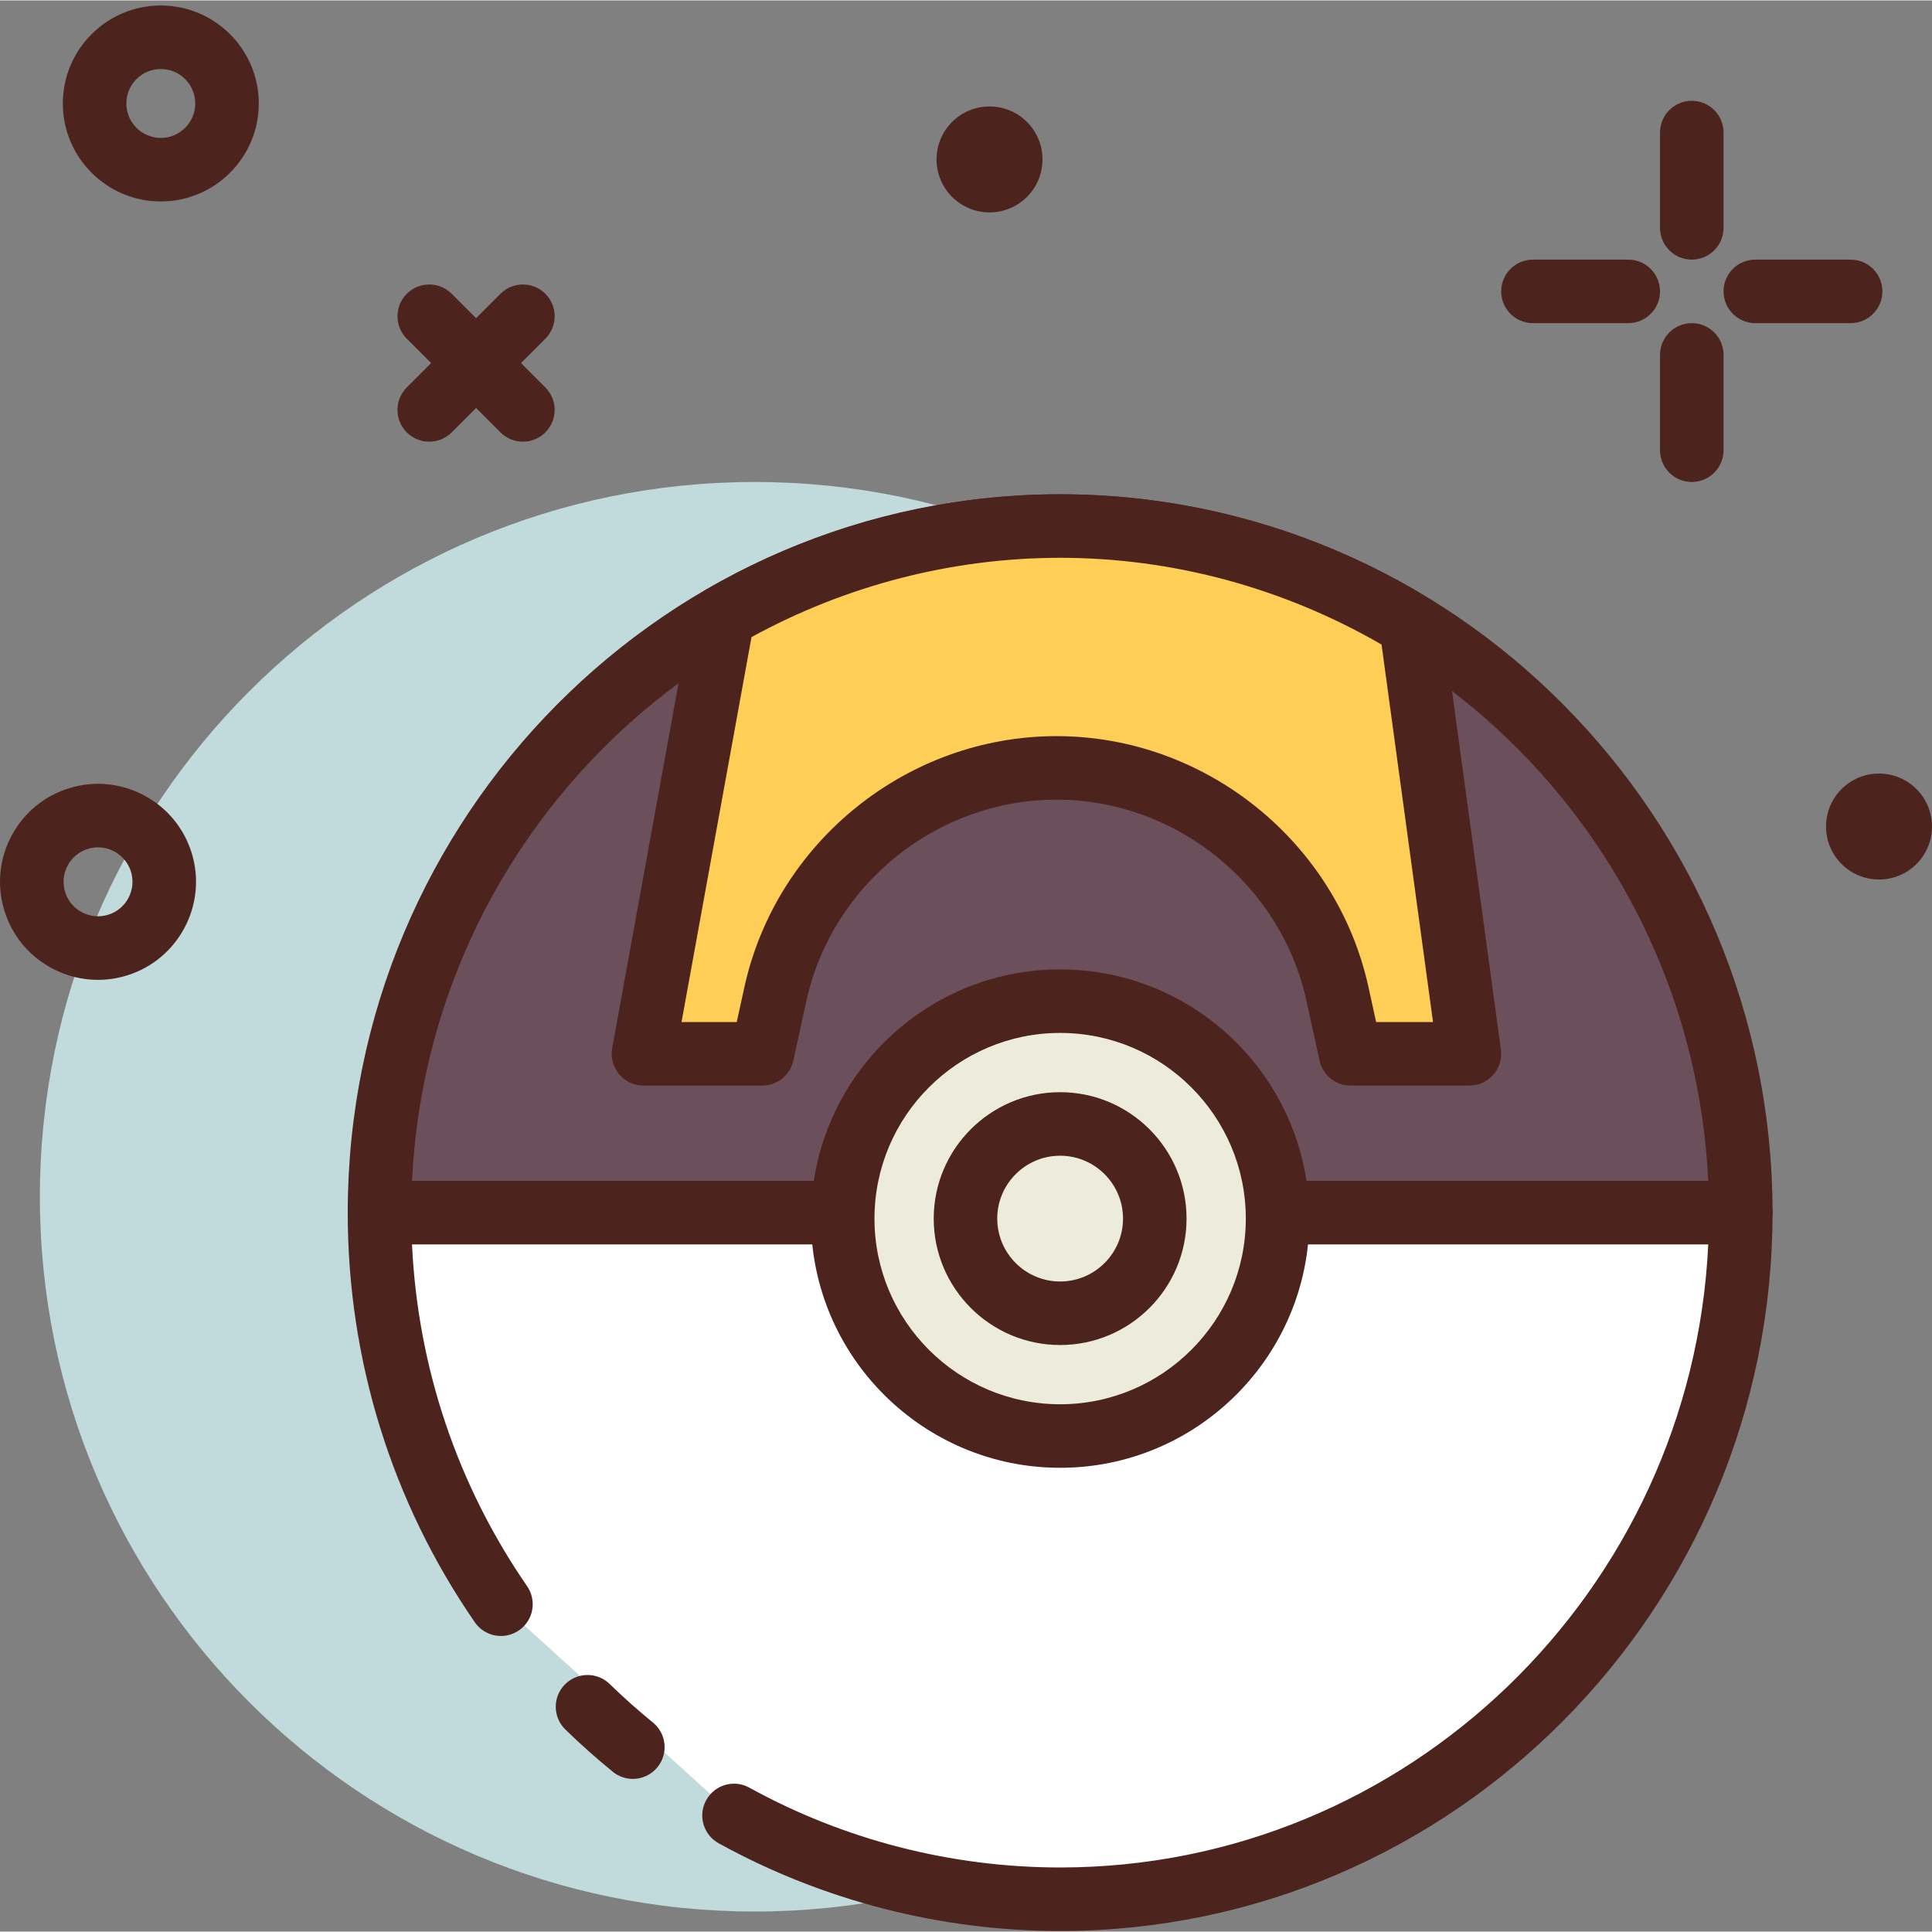 <svg height="415pt" viewBox="0 -1 415.178 415" width="415pt" xmlns="http://www.w3.org/2000/svg"><rect x="0" y="-1" width="415.178" height="415" fill="#808080" stroke="none"/><path d="m315.77 256.09c0 84.828-68.77 153.598-153.602 153.598-84.828 0-153.598-68.77-153.598-153.598 0-84.832 68.77-153.602 153.598-153.602 84.832 0 153.602 68.77 153.602 153.602zm0 0" fill="#c1dbdc"/><path d="m227.82 111.953c80.781 0 146.27 66.062 146.27 147.551h-292.539c0-81.488 65.488-147.551 146.27-147.551zm0 0" fill="#6b4f5b"/><path d="m374.086 266.328h-292.535c-3.77 0-6.824-3.055-6.824-6.824 0-85.125 68.676-154.375 153.09-154.375 84.418 0 153.098 69.25 153.098 154.375 0 3.77-3.055 6.824-6.828 6.824zm-285.543-13.652h278.555c-3.535-74.438-64.656-133.895-139.277-133.895-74.621 0-135.742 59.457-139.277 133.895zm0 0" fill="#4c241d"/><path d="m107.652 343.652c-16.453-23.867-26.102-52.871-26.102-84.148h292.539c0 81.488-65.488 147.547-146.27 147.547-25.391 0-49.27-6.523-70.082-18.004" fill="#fff"/><path d="m227.816 413.875c-25.645 0-51.02-6.516-73.375-18.852-3.305-1.82-4.504-5.973-2.68-9.273 1.82-3.305 5.969-4.508 9.273-2.68 20.344 11.219 43.438 17.152 66.785 17.152 74.625 0 135.742-59.457 139.277-133.891h-278.559c1.25 26.426 9.734 51.688 24.734 73.445 2.137 3.102 1.359 7.355-1.746 9.492-3.102 2.145-7.359 1.359-9.496-1.746-17.863-25.91-27.305-56.352-27.305-88.02 0-3.77 3.055-6.828 6.828-6.828h292.535c3.77 0 6.828 3.059 6.828 6.828-.004 85.121-68.684 154.371-153.102 154.371zm0 0" fill="#4c241d"/><path d="m135.992 381.188c-1.516 0-3.039-.5-4.305-1.535-3.508-2.852-6.934-5.906-10.191-9.074-2.703-2.633-2.762-6.953-.133-9.652 2.637-2.707 6.957-2.758 9.652-.133 2.969 2.887 6.098 5.676 9.289 8.277 2.926 2.379 3.363 6.68.984 9.602-1.352 1.652-3.316 2.516-5.297 2.516zm0 0" fill="#4c241d"/><path d="m166.633 212.508c6.223-28.367 31.348-48.578 60.387-48.578 29.043 0 54.168 20.211 60.391 48.578l2.82 12.859h25.535l-12.562-92.133c-22.035-13.418-47.77-21.281-75.383-21.281-26.395 0-51.09 7.152-72.469 19.492l-17.078 93.922h25.539zm0 0" fill="#ffce56"/><path d="m315.77 232.195h-25.535c-3.207 0-5.98-2.234-6.668-5.363l-2.82-12.859c-5.496-25.043-28.09-43.219-53.723-43.219-25.637 0-48.227 18.176-53.727 43.219l-2.816 12.859c-.688 3.129-3.461 5.363-6.668 5.363h-25.535c-2.027 0-3.945-.898-5.242-2.453-1.293-1.555-1.84-3.605-1.477-5.594l17.078-93.922c.359-1.973 1.566-3.691 3.305-4.695 23.133-13.344 49.375-20.402 75.883-20.402 27.707 0 55 7.699 78.934 22.273 1.758 1.066 2.938 2.871 3.215 4.906l12.562 92.137c.266 1.953-.324 3.926-1.621 5.414-1.301 1.484-3.176 2.336-5.145 2.336zm-20.047-13.652h12.227l-11.062-81.121c-21.113-12.203-44.926-18.641-69.066-18.641-23.078 0-45.941 5.883-66.324 17.039l-15.039 82.723h11.863l1.645-7.5c6.859-31.254 35.059-53.941 67.059-53.941s60.199 22.688 67.055 53.941zm0 0" fill="#4c241d"/><path d="m274.543 260.781c0 25.805-20.918 46.723-46.723 46.723-25.805 0-46.723-20.918-46.723-46.723s20.918-46.723 46.723-46.723c25.805 0 46.723 20.918 46.723 46.723zm0 0" fill="#edebdc"/><path d="m227.816 314.332c-29.527 0-53.547-24.023-53.547-53.551 0-29.531 24.02-53.551 53.547-53.551 29.531 0 53.555 24.02 53.555 53.551 0 29.527-24.023 53.551-53.555 53.551zm0-93.449c-22 0-39.895 17.898-39.895 39.902 0 22 17.895 39.895 39.895 39.895 22.004 0 39.902-17.895 39.902-39.895 0-22.004-17.898-39.902-39.902-39.902zm0 0" fill="#4c241d"/><path d="m248.16 260.781c0 11.234-9.105 20.34-20.34 20.34-11.234 0-20.34-9.105-20.34-20.34s9.105-20.34 20.34-20.34c11.234 0 20.34 9.105 20.34 20.34zm0 0" fill="#edebdc"/><g fill="#4c241d"><path d="m227.816 287.949c-14.977 0-27.164-12.188-27.164-27.168s12.188-27.164 27.164-27.164c14.98 0 27.168 12.184 27.168 27.164s-12.184 27.168-27.168 27.168zm0-40.68c-7.449 0-13.512 6.062-13.512 13.512s6.062 13.516 13.512 13.516c7.449 0 13.516-6.066 13.516-13.516s-6.062-13.512-13.516-13.512zm0 0"/><path d="m363.555 54.703c-3.77 0-6.824-3.059-6.824-6.828v-20.48c0-3.77 3.055-6.824 6.824-6.824 3.77 0 6.828 3.055 6.828 6.824v20.48c0 3.77-3.059 6.828-6.828 6.828zm0 0"/><path d="m363.555 102.488c-3.77 0-6.824-3.055-6.824-6.828v-20.477c0-3.773 3.055-6.828 6.824-6.828 3.77 0 6.828 3.055 6.828 6.828v20.477c0 3.773-3.059 6.828-6.828 6.828zm0 0"/><path d="m349.902 68.355h-20.48c-3.77 0-6.824-3.059-6.824-6.828 0-3.77 3.055-6.824 6.824-6.824h20.48c3.77 0 6.828 3.055 6.828 6.824 0 3.77-3.059 6.828-6.828 6.828zm0 0"/><path d="m397.688 68.355h-20.477c-3.773 0-6.828-3.059-6.828-6.828 0-3.77 3.055-6.824 6.828-6.824h20.477c3.773 0 6.828 3.055 6.828 6.824 0 3.77-3.055 6.828-6.828 6.828zm0 0"/><path d="m21.039 209.48c-3.418 0-6.805-.844-9.906-2.5-4.957-2.656-8.59-7.082-10.219-12.465-1.629-5.379-1.07-11.078 1.586-16.035 2.652-4.961 7.078-8.59 12.461-10.219 11.113-3.375 22.891 2.93 26.258 14.043 3.367 11.109-2.934 22.891-14.043 26.262-2.02.609-4.086.914-6.137.914zm.023-28.477c-.711 0-1.43.105-2.145.324-1.891.57-3.445 1.848-4.379 3.59-.934 1.742-1.129 3.746-.555 5.641.57 1.895 1.848 3.449 3.59 4.379 1.742.93 3.754 1.133 5.641.559 3.906-1.184 6.121-5.328 4.938-9.234-.969-3.191-3.914-5.258-7.09-5.258zm0 0"/><path d="m34.555 42.203c-11.609 0-21.055-9.445-21.055-21.059 0-11.609 9.445-21.055 21.055-21.055 11.609 0 21.059 9.445 21.059 21.055 0 11.613-9.449 21.059-21.059 21.059zm0-28.461c-4.082 0-7.402 3.32-7.402 7.402 0 4.086 3.32 7.406 7.402 7.406 4.086 0 7.402-3.32 7.402-7.406 0-4.082-3.316-7.402-7.402-7.402zm0 0"/><path d="m92.242 93.824c-1.746 0-3.492-.664-4.828-2-2.664-2.664-2.664-6.984 0-9.652l20.129-20.125c2.664-2.668 6.988-2.668 9.652 0 2.664 2.664 2.664 6.984 0 9.652l-20.125 20.125c-1.336 1.336-3.082 2-4.828 2zm0 0"/><path d="m112.367 93.824c-1.746 0-3.492-.664-4.824-2l-20.129-20.125c-2.664-2.668-2.664-6.988 0-9.652 2.668-2.668 6.988-2.668 9.656 0l20.125 20.125c2.664 2.668 2.664 6.988 0 9.652-1.332 1.336-3.082 2-4.828 2zm0 0"/><path d="m224.031 33.172c0 6.285-5.098 11.383-11.387 11.383-6.285 0-11.383-5.098-11.383-11.383 0-6.289 5.098-11.387 11.383-11.387 6.289 0 11.387 5.098 11.387 11.387zm0 0"/><path d="m415.176 176.531c0 6.289-5.094 11.383-11.383 11.383-6.289 0-11.387-5.094-11.387-11.383s5.098-11.387 11.387-11.387c6.289 0 11.383 5.098 11.383 11.387zm0 0"/></g></svg>